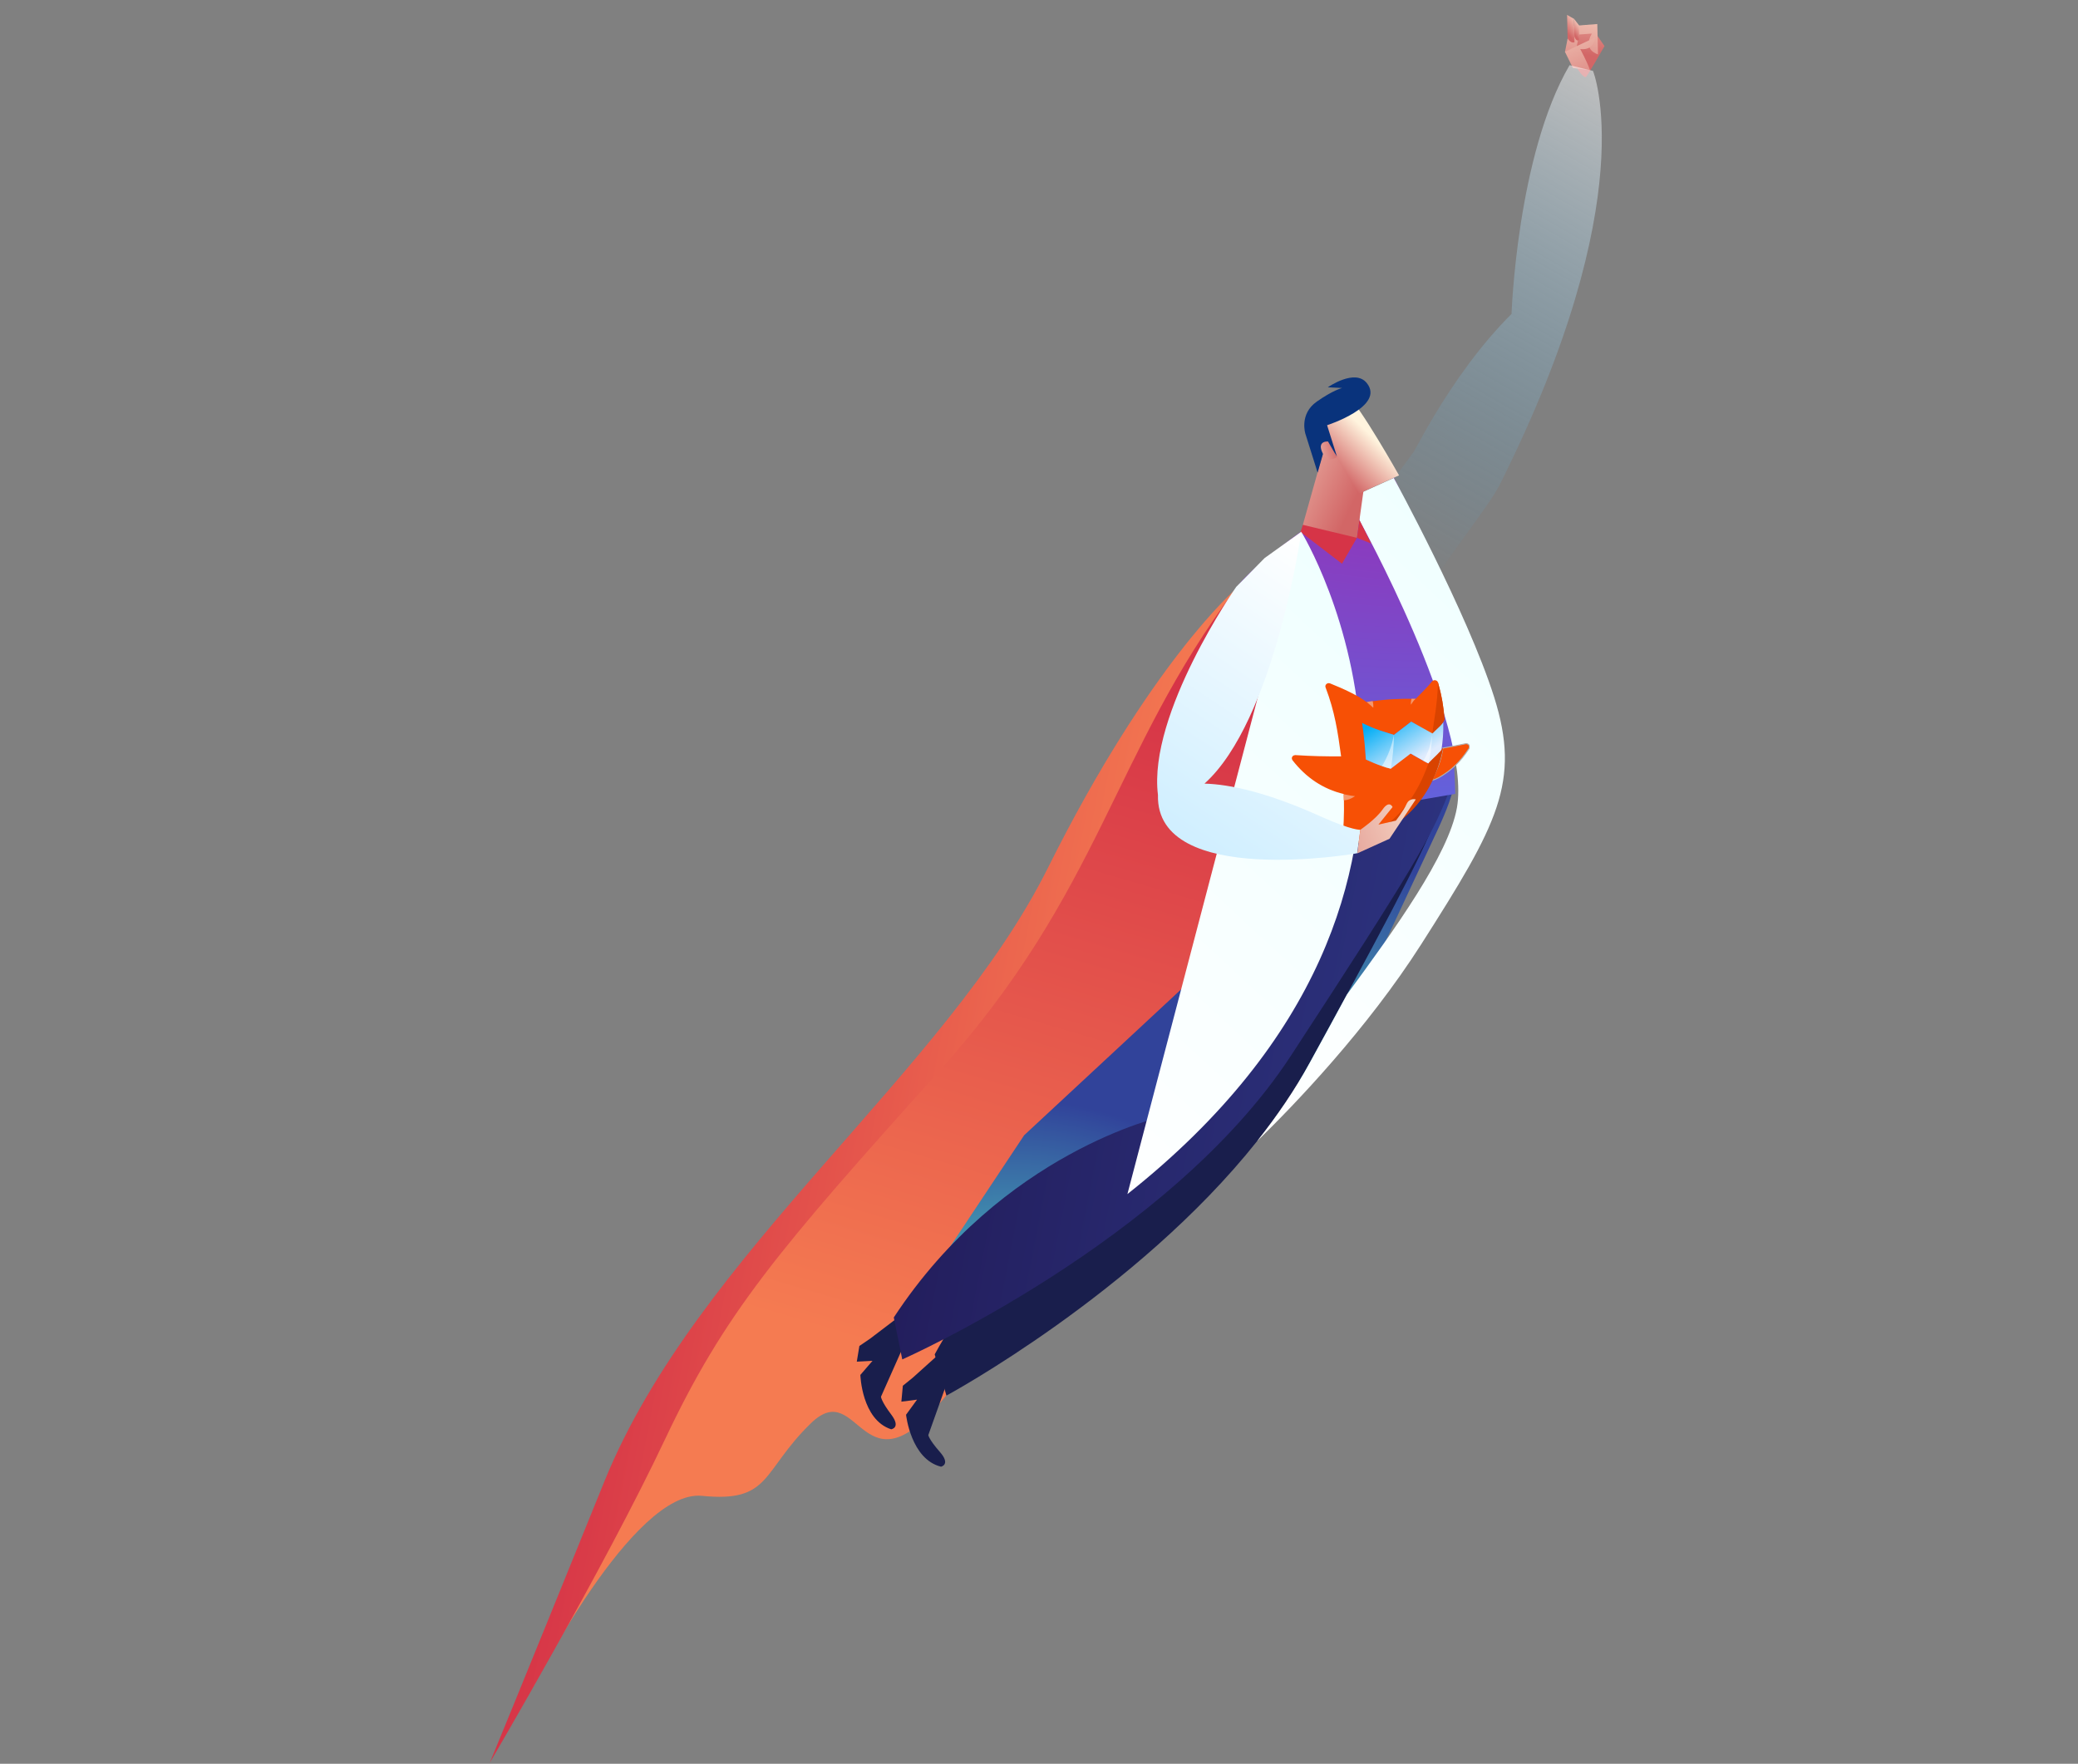 <?xml version="1.0" encoding="utf-8"?>
<svg width="456" height="387" viewBox="0 0 456 387" fill="none" xmlns="http://www.w3.org/2000/svg">
<rect x="0" y="0" width="456" height="387" fill="#808080" stroke="none"/>
<path d="M318.726 172.681C319.212 174.019 315.769 181.452 315.769 181.452L293.112 229.972L264.629 255.539L280.728 207.067L282.044 205.618L305.711 173.208L318.726 172.681Z" fill="url(#paint0_radial_672_430)"/>
<path d="M116.902 370.326C116.902 370.326 138.84 326.693 154.048 328.216C169.255 329.738 167.049 322.888 177.933 312.301C188.817 301.715 189.012 329.474 207.666 306.183C226.32 282.893 273.102 239.228 288.015 201.748C302.928 164.268 300.666 138.046 300.666 138.046L271.017 129.413L254.651 150.076L228.214 203.132L190.284 250.042L159.058 289.774L130.047 339.053L116.902 370.326Z" fill="url(#paint1_linear_672_430)"/>
<path d="M207.501 275.043L257.933 252.349C257.933 252.349 275.853 201.539 274.739 202.616C273.625 203.693 224.745 249.088 224.745 249.088L207.501 275.043Z" fill="url(#paint2_radial_672_430)"/>
<path d="M352.097 10.107C352.097 10.107 348.172 17.012 347.96 16.947C346.322 16.529 344.326 11.251 344.406 10.898C344.486 10.546 345.837 6.819 346.161 7.179C346.519 7.521 349.688 6.642 349.688 6.642L352.097 10.107Z" fill="url(#paint3_linear_672_430)"/>
<path d="M343.419 11.377L344.551 5.728L350.515 5.274L350.667 11.927C350.667 11.927 347.196 11.061 349.319 7.369L346.503 7.574L346.003 10.231L343.419 11.377Z" fill="url(#paint4_linear_672_430)"/>
<path d="M345.164 14.927L343.4 11.342L350.04 8.228C350.04 8.228 349.949 11.155 346.769 10.756C346.769 10.756 348.25 13.472 348.907 15.383L345.164 14.927Z" fill="url(#paint5_linear_672_430)"/>
<path d="M343.88 3.268L345.407 4.144L345.506 9.274C345.506 9.274 344.779 9.658 343.998 8.433L343.88 3.268Z" fill="url(#paint6_linear_672_430)"/>
<path d="M345.387 4.109L346.506 5.554L346.525 8.689C346.525 8.689 346.069 9.418 345.495 8.083L345.387 4.109Z" fill="url(#paint7_linear_672_430)"/>
<path d="M349.574 15.561C349.574 15.561 360.821 43.187 329.013 106.526C326.85 110.815 316.633 123.751 314.041 128.4L305.292 105.831L310.271 99.078C311.549 96.718 312.979 94.145 314.548 91.499C319.088 83.914 324.875 75.671 331.693 68.874C331.693 68.874 332.895 34.041 344.429 14.296L349.574 15.561Z" fill="url(#paint8_linear_672_430)" fill-opacity="0.5"/>
<path d="M206.418 296.788L200.323 302.272L198.121 304.057L197.798 307.55L201.239 307.103L198.827 310.417C198.827 310.417 199.873 320.184 206.498 321.818C206.498 321.818 208.696 321.364 206.249 318.583C203.803 315.802 203.712 314.875 203.712 314.875L207.779 303.466L206.418 296.788Z" fill="#191E4C"/>
<path d="M207.684 306.218C207.684 306.218 249.36 283.726 275.861 250.392C280.221 244.896 284.172 239.13 287.435 233.151C290.479 227.598 293.169 222.631 295.574 218.214C311.813 188.183 314.832 181.492 317.358 173.201C320.26 163.692 290.146 179.225 290.146 179.225C286.153 184.66 268.668 186.203 260.455 248.577C260.455 248.577 226.02 259.042 205.112 297.169L207.684 306.218Z" fill="#191E4C"/>
<path d="M197.441 288.781L190.932 293.731L188.585 295.327L188.016 298.773L191.463 298.588L188.8 301.68C188.8 301.68 189.077 311.501 195.555 313.61C195.555 313.61 197.791 313.314 195.569 310.37C193.347 307.426 193.325 306.463 193.325 306.463L198.241 295.401L197.441 288.781Z" fill="#191E4C"/>
<path d="M290.159 178.157C285.773 183.268 268.221 183.429 255.136 244.969C255.136 244.969 220.009 252.701 196.135 289.074L197.992 298.28C197.992 298.28 256.706 272.311 283.251 231.689C310.068 190.658 314.145 183.54 317.753 174.278C321.361 165.016 290.159 178.157 290.159 178.157Z" fill="url(#paint9_linear_672_430)"/>
<path d="M285.391 116.714C285.391 116.714 273.411 125.311 271.016 129.413L286.922 155.373L290.128 179.191L319.343 174.188C319.343 174.188 318.468 128.14 305.846 104.785L295.766 112.2L285.391 116.714Z" fill="url(#paint10_radial_672_430)"/>
<path d="M275.862 250.392C284.055 242.426 299.971 225.855 311.913 207.134C328.693 180.804 333.757 171.613 327.883 152.971C321.974 134.348 305.848 104.873 305.848 104.873L298.27 108.306L298.298 114.138C298.298 114.138 322.987 158.795 319.711 177.228C317.88 187.587 306.024 203.959 295.574 218.214C293.188 222.666 290.48 227.598 287.435 233.151C284.172 239.13 280.222 244.897 275.862 250.392Z" fill="url(#paint11_linear_672_430)"/>
<path d="M299.249 107.39L297.775 118.004C297.775 118.004 289.659 120.924 285.901 115.161L290.957 97.16L299.249 107.39Z" fill="url(#paint12_linear_672_430)"/>
<path d="M290.634 96.133L298.252 108.271L307.009 104.303C307.009 104.303 298.299 88.844 295.696 86.855C293.146 84.882 286.907 87.917 290.634 96.133Z" fill="url(#paint13_linear_672_430)"/>
<path d="M285.898 115.161L297.772 118.004L294.485 123.685L285.391 116.714L285.898 115.161Z" fill="#D63447"/>
<path d="M297.775 118.004L300.869 119.246L298.316 114.085L297.775 118.004Z" fill="#D63447"/>
<path d="M271.016 129.413C271.016 129.413 252.355 145.487 229.956 190.427C207.556 235.367 152.971 274.92 132.618 325.068C112.282 375.25 107.482 386.782 107.482 386.782C107.482 386.782 132.662 343.915 145.849 315.986C159.019 288.111 170.519 274.585 206.145 234.962C241.771 195.338 244.167 165.19 271.016 129.413Z" fill="url(#paint14_linear_672_430)"/>
<path d="M293.372 100.134L291.219 93.3C291.219 93.3 304.055 89.167 299.926 84.043C297.329 80.809 291.379 84.976 291.379 84.976L294.519 85.131C294.519 85.131 292.515 85.615 288.963 88.115C285.048 90.85 286.461 95.197 286.461 95.197L289.143 103.7L291.009 97.176" fill="url(#paint15_radial_672_430)"/>
<path d="M291.422 96.868C291.422 96.868 288.965 96.663 290.181 99.297C291.379 101.897 293.392 100.256 293.392 100.256L291.422 96.868Z" fill="url(#paint16_linear_672_430)"/>
<path d="M285.547 116.675C285.547 116.675 333.286 193.982 247.4 262.008L285.547 116.675Z" fill="url(#paint17_linear_672_430)"/>
<g clip-path="url(#clip0_672_430)">
<path fill-rule="evenodd" clip-rule="evenodd" d="M316.622 164.138C316.078 167.282 315.482 168.404 314.241 171.214C314.717 171.094 315.175 170.918 315.604 170.69C318.565 169.03 320.44 167.163 322.36 164.244C322.432 164.138 322.473 164.016 322.477 163.891C322.482 163.765 322.45 163.641 322.386 163.531C322.321 163.421 322.226 163.329 322.111 163.266C321.996 163.202 321.864 163.169 321.73 163.17L321.683 163.171C320.031 163.52 318.301 163.873 316.622 164.138Z" fill="#F75005"/>
<path d="M316.622 164.138C316.078 167.282 315.482 168.404 314.241 171.214C314.717 171.094 315.175 170.918 315.604 170.69C318.565 169.03 320.44 167.163 322.36 164.244C322.432 164.138 322.473 164.016 322.477 163.891C322.482 163.765 322.45 163.641 322.386 163.531C322.321 163.421 322.226 163.329 322.111 163.266C321.996 163.202 321.864 163.169 321.73 163.17L321.683 163.171C320.031 163.52 318.301 163.873 316.622 164.138Z" stroke="#B0B1B2" stroke-width="0.22" stroke-miterlimit="22.93"/>
<path fill-rule="evenodd" clip-rule="evenodd" d="M305.224 168.596C302.556 167.875 299.721 166.633 299.718 166.632C299.504 162.762 299.457 161.82 298.926 158.732C302.164 160.317 303.194 160.36 305.887 161.249L309.676 158.337L314.291 161.228C315.357 159.953 316.355 159.182 316.9 157.853C316.805 155.048 316.376 152.622 315.559 149.751C315.521 149.626 315.446 149.514 315.343 149.426C315.241 149.339 315.114 149.281 314.978 149.257C314.841 149.234 314.7 149.246 314.57 149.293C314.441 149.341 314.328 149.421 314.244 149.525C312.9 151.152 312.344 151.591 310.666 153.342C307.377 153.245 304.085 153.434 300.831 153.909L299.885 154.058C298.095 152.636 294.786 151.106 291.84 149.934C291.758 149.907 291.673 149.894 291.586 149.893C291.463 149.894 291.341 149.923 291.233 149.978C291.124 150.033 291.031 150.112 290.963 150.209C290.895 150.305 290.853 150.416 290.842 150.531C290.83 150.646 290.849 150.762 290.898 150.868C292.894 156.108 293.557 160.494 294.295 165.956C290.808 165.979 287.883 165.92 284.299 165.684L284.228 165.686C284.03 165.687 283.84 165.761 283.7 165.893C283.559 166.025 283.48 166.203 283.479 166.389C283.479 166.389 283.523 166.676 283.615 166.792C286.61 170.652 290.364 173.147 294.882 174.224L294.912 175.257C294.984 178.546 294.85 181.836 294.511 185.112C294.517 185.214 294.549 185.314 294.605 185.402C294.661 185.491 294.738 185.565 294.83 185.62C294.947 185.677 295.076 185.709 295.208 185.714C295.34 185.719 295.472 185.697 295.594 185.649L295.719 185.617C304.621 183.264 310.655 178.23 313.942 171.814C315.164 169.426 316.158 166.756 316.623 164.188C316.558 164.19 316.646 164.171 316.583 164.174C315.731 165.498 314.587 166.382 313.449 167.516C312.875 167.274 309.472 165.306 309.472 165.306C309.33 165.463 305.489 168.353 305.225 168.603" fill="#F75005"/>
<path fill-rule="evenodd" clip-rule="evenodd" d="M314.323 160.924L309.676 158.338L305.887 161.249C303.193 160.36 302.149 160.21 298.914 158.628C299.336 161.835 299.549 163.697 299.722 166.632C299.722 166.632 302.593 168.073 305.206 168.669C305.475 168.417 309.4 165.501 309.54 165.343C309.54 165.343 312.877 167.263 313.451 167.511C314.589 166.377 315.543 165.8 316.397 164.476L316.311 164.608C316.609 162.501 316.766 160.87 316.717 158.495C315.946 159.573 315.399 159.645 314.329 160.919" fill="url(#paint18_linear_672_430)"/>
<path fill-rule="evenodd" clip-rule="evenodd" d="M294.84 174.261L294.871 175.602C295.664 175.585 296.492 175.28 297.355 174.688C296.547 174.625 295.73 174.44 294.84 174.261Z" fill="#F4976D"/>
<path fill-rule="evenodd" clip-rule="evenodd" d="M301.22 153.828C300.75 153.898 300.312 153.966 299.903 154.032C300.403 154.44 300.886 154.861 301.351 155.295C301.39 154.802 301.346 154.307 301.22 153.828Z" fill="#F4976D"/>
<path fill-rule="evenodd" clip-rule="evenodd" d="M316.641 164.149C314.459 175.456 307.205 182.586 295.596 185.643C304.907 182.285 310.287 176.508 313.451 167.51C314.54 166.246 316.029 165.115 316.605 164.117C316.605 164.117 316.638 164.153 316.641 164.149Z" fill="#D94300"/>
<path fill-rule="evenodd" clip-rule="evenodd" d="M315.556 149.75C316.322 152.405 316.812 155.125 317.018 157.871C316.609 158.878 315.287 159.976 314.326 160.922C314.604 158.218 315.425 154.714 315.556 149.747" fill="#D94300"/>
<path fill-rule="evenodd" clip-rule="evenodd" d="M303.268 168.097C303.895 168.338 304.542 168.53 305.202 168.671C305.634 166.217 305.863 163.735 305.887 161.249C305.438 163.654 304.552 165.97 303.268 168.097Z" fill="white" fill-opacity="0.5"/>
<path fill-rule="evenodd" clip-rule="evenodd" d="M312.326 166.922C312.809 167.204 312.99 167.275 313.447 167.514C313.727 166.185 313.936 166.255 314.291 161.228C313.812 163.724 313.582 164.867 312.325 166.922" fill="white" fill-opacity="0.5"/>
<path fill-rule="evenodd" clip-rule="evenodd" d="M309.756 153.316C310.225 153.324 310.196 153.31 310.643 153.335C310.142 153.745 310.029 154.069 309.618 154.624C309.581 154.184 309.627 153.741 309.756 153.316Z" fill="#F4976D"/>
</g>
<path d="M254.103 174.419C251.873 156.551 271.278 128.767 271.278 128.767L277.518 122.438L285.566 116.666C285.566 116.666 279.734 158.104 264.314 171.94C269.889 172.092 278.128 173.845 290.078 179.262C296.857 182.276 298.517 182.062 298.517 182.062L297.828 187.21C297.847 187.245 253.573 194.943 254.103 174.419Z" fill="url(#paint19_linear_672_430)"/>
<path d="M297.846 187.245L304.922 184.033L310.682 175.405C310.682 175.405 309.305 174.981 308.655 176.433C308.005 177.884 306.32 180.06 306.32 180.06L302.486 180.937L305.586 177.082C305.586 177.082 304.901 175.451 303.391 177.623C301.881 179.795 298.517 182.062 298.517 182.062L297.846 187.245Z" fill="url(#paint20_linear_672_430)"/>
<defs>
<radialGradient id="paint0_radial_672_430" cx="0" cy="0" r="1" gradientUnits="userSpaceOnUse" gradientTransform="translate(275.163 277.548) rotate(132.876) scale(93.435 93.406)">
<stop stop-color="#F9F9F9"/>
<stop offset="0.411" stop-color="#49BCBB"/>
<stop offset="1" stop-color="#31439A"/>
</radialGradient>
<linearGradient id="paint1_linear_672_430" x1="244.084" y1="146.481" x2="199.555" y2="297.679" gradientUnits="userSpaceOnUse">
<stop offset="0.005" stop-color="#D63447"/>
<stop offset="1" stop-color="#F57B51"/>
</linearGradient>
<radialGradient id="paint2_radial_672_430" cx="0" cy="0" r="1" gradientUnits="userSpaceOnUse" gradientTransform="translate(221.474 316.762) rotate(132.876) scale(75.672 75.649)">
<stop stop-color="#F9F9F9"/>
<stop offset="0.411" stop-color="#49BCBB"/>
<stop offset="1" stop-color="#31439A"/>
</radialGradient>
<linearGradient id="paint3_linear_672_430" x1="350.48" y1="-10.783" x2="348.079" y2="12.103" gradientUnits="userSpaceOnUse">
<stop offset="0.001" stop-color="#FFF4DE"/>
<stop offset="1" stop-color="#D26666"/>
</linearGradient>
<linearGradient id="paint4_linear_672_430" x1="350.281" y1="-6.37" x2="345.286" y2="21.319" gradientUnits="userSpaceOnUse">
<stop offset="0.001" stop-color="#FFF4DE"/>
<stop offset="1" stop-color="#D26666"/>
</linearGradient>
<linearGradient id="paint5_linear_672_430" x1="340.939" y1="-5.054" x2="352.409" y2="24.428" gradientUnits="userSpaceOnUse">
<stop offset="0.001" stop-color="#FFF4DE"/>
<stop offset="1" stop-color="#D26666"/>
</linearGradient>
<linearGradient id="paint6_linear_672_430" x1="347.661" y1="3.863" x2="343.752" y2="7.023" gradientUnits="userSpaceOnUse">
<stop offset="0.001" stop-color="#FFF4DE"/>
<stop offset="1" stop-color="#D26666"/>
</linearGradient>
<linearGradient id="paint7_linear_672_430" x1="347.757" y1="4.985" x2="345.122" y2="7.115" gradientUnits="userSpaceOnUse">
<stop offset="0.001" stop-color="#FFF4DE"/>
<stop offset="1" stop-color="#D26666"/>
</linearGradient>
<linearGradient id="paint8_linear_672_430" x1="301.945" y1="121.471" x2="359.121" y2="20.996" gradientUnits="userSpaceOnUse">
<stop stop-color="#2BADF3" stop-opacity="0"/>
<stop offset="1" stop-color="white"/>
</linearGradient>
<linearGradient id="paint9_linear_672_430" x1="208.633" y1="225.205" x2="304.167" y2="243.937" gradientUnits="userSpaceOnUse">
<stop offset="0.005" stop-color="#231E5D"/>
<stop offset="1" stop-color="#2C327E"/>
</linearGradient>
<radialGradient id="paint10_radial_672_430" cx="0" cy="0" r="1" gradientUnits="userSpaceOnUse" gradientTransform="translate(374.364 -16.418) rotate(152.119) scale(327.764 224.41)">
<stop stop-color="#F9F9F9"/>
<stop offset="0.411" stop-color="#A224AD"/>
<stop offset="1" stop-color="#398AFA"/>
</radialGradient>
<linearGradient id="paint11_linear_672_430" x1="333.053" y1="130.072" x2="246.606" y2="223.226" gradientUnits="userSpaceOnUse">
<stop stop-color="#F0FFFF"/>
<stop offset="1" stop-color="white"/>
</linearGradient>
<linearGradient id="paint12_linear_672_430" x1="267.021" y1="96.392" x2="296.743" y2="110.824" gradientUnits="userSpaceOnUse">
<stop offset="0.001" stop-color="#FFF4DE"/>
<stop offset="1" stop-color="#D26666"/>
</linearGradient>
<linearGradient id="paint13_linear_672_430" x1="300.115" y1="94.758" x2="292.389" y2="102.729" gradientUnits="userSpaceOnUse">
<stop offset="0.001" stop-color="#FFF4DE"/>
<stop offset="1" stop-color="#D26666"/>
</linearGradient>
<linearGradient id="paint14_linear_672_430" x1="134.78" y1="247.437" x2="243.676" y2="268.79" gradientUnits="userSpaceOnUse">
<stop offset="0.005" stop-color="#D63447"/>
<stop offset="1" stop-color="#F57B51"/>
</linearGradient>
<radialGradient id="paint15_radial_672_430" cx="0" cy="0" r="1" gradientUnits="userSpaceOnUse" gradientTransform="translate(324.797 45.096) rotate(132.876) scale(42.087 42.075)">
<stop stop-color="#EAB5F7"/>
<stop offset="0.995" stop-color="#09337C"/>
</radialGradient>
<linearGradient id="paint16_linear_672_430" x1="283.654" y1="99.02" x2="293.595" y2="96.981" gradientUnits="userSpaceOnUse">
<stop offset="0.001" stop-color="#FFF4DE"/>
<stop offset="1" stop-color="#D26666"/>
</linearGradient>
<linearGradient id="paint17_linear_672_430" x1="329.999" y1="157.772" x2="233.211" y2="262.428" gradientUnits="userSpaceOnUse">
<stop stop-color="#F0FFFF"/>
<stop offset="1" stop-color="white"/>
</linearGradient>
<linearGradient id="paint18_linear_672_430" x1="301.59" y1="158.627" x2="308.058" y2="168.616" gradientUnits="userSpaceOnUse">
<stop stop-color="#00ADF5"/>
<stop offset="1" stop-color="#DFEBFD"/>
</linearGradient>
<linearGradient id="paint19_linear_672_430" x1="258.857" y1="197.354" x2="303.544" y2="130.22" gradientUnits="userSpaceOnUse">
<stop stop-color="#C8ECFF"/>
<stop offset="1" stop-color="white"/>
</linearGradient>
<linearGradient id="paint20_linear_672_430" x1="320.428" y1="174.208" x2="275.003" y2="192.286" gradientUnits="userSpaceOnUse">
<stop offset="0.001" stop-color="#FFF4DE"/>
<stop offset="1" stop-color="#D26666"/>
</linearGradient>
<clipPath id="clip0_672_430">
<rect width="39.079" height="35.91" fill="white" transform="translate(283 150.144) rotate(-1.677)"/>
</clipPath>
</defs>
</svg>
